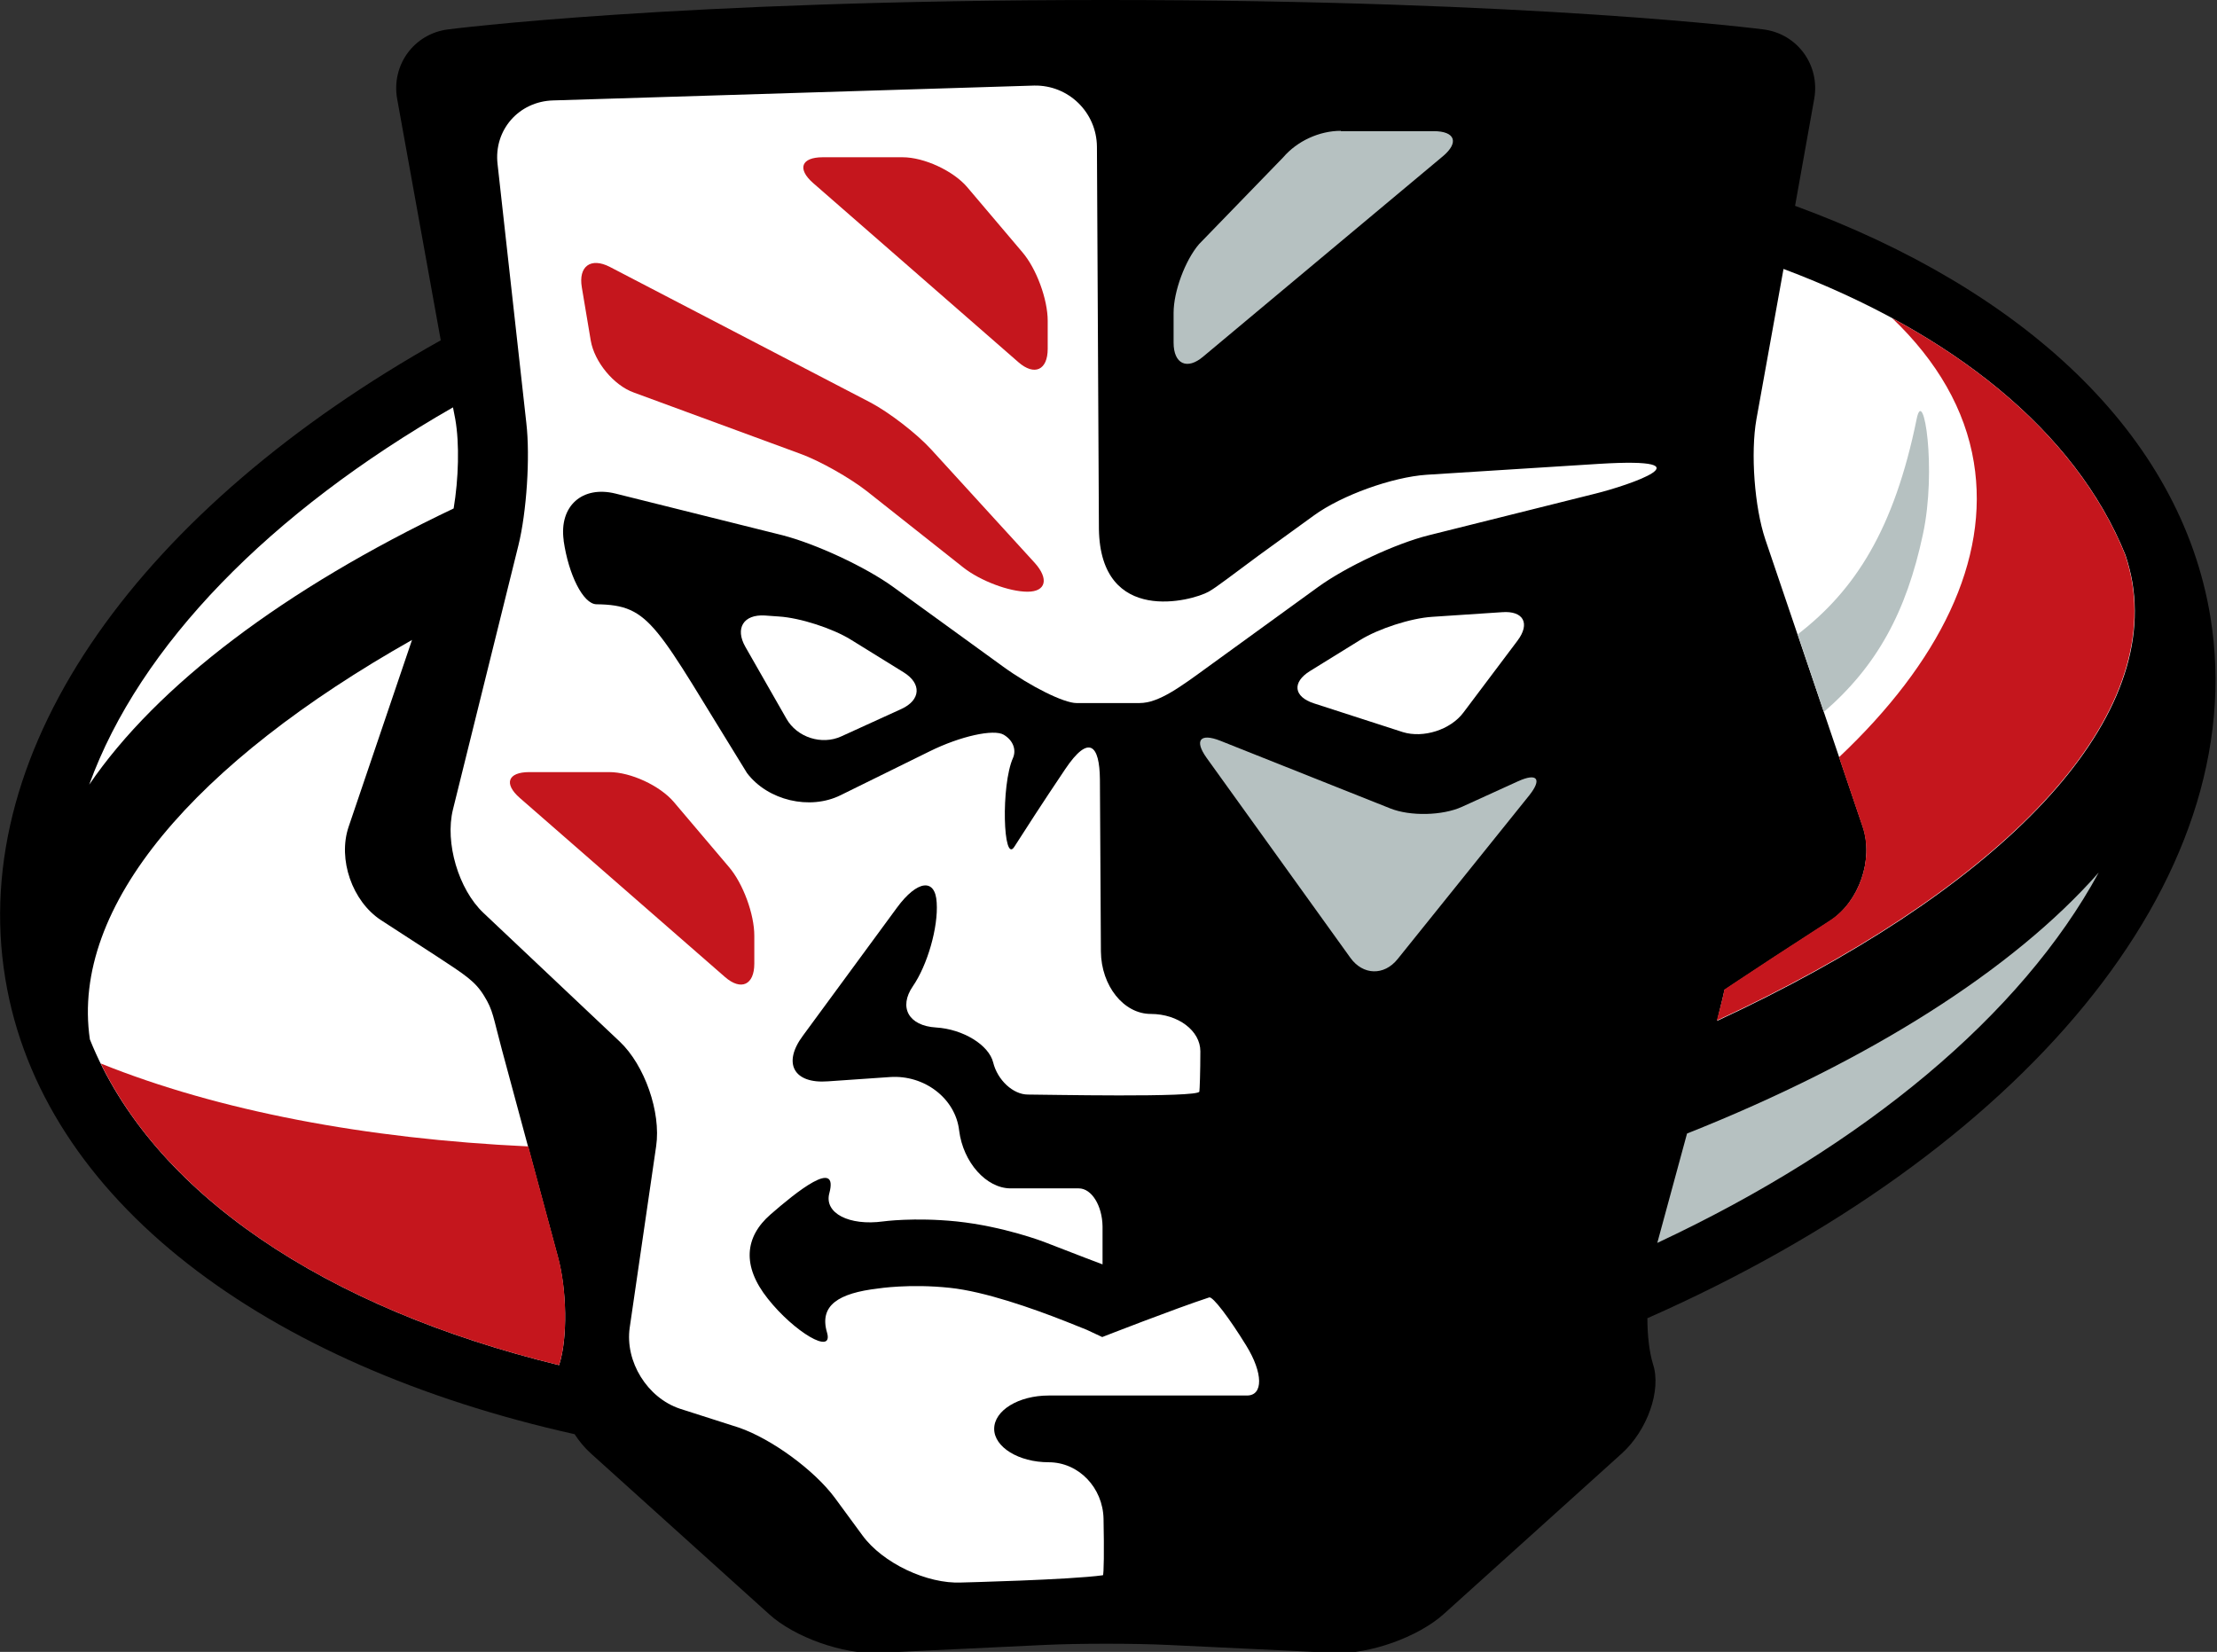 <?xml version="1.0" encoding="utf-8"?>
<!-- Generator: Adobe Illustrator 22.1.0, SVG Export Plug-In . SVG Version: 6.00 Build 0)  -->
<svg version="1.1" id="Layer_1" xmlns="http://www.w3.org/2000/svg" xmlns:xlink="http://www.w3.org/1999/xlink" x="0px" y="0px"
	 viewBox="0 0 671 500" style="enable-background:new 0 0 671 500;" xml:space="preserve">
<rect x="0" y="0" width="671" height="500" fill="#333333" stroke="none"/>
<style type="text/css">
	.st0{fill:#FFFFFF;}
	.st1{fill:#B6C1C1;}
	.st2{fill:#C5161D;}
</style>
<g>
	<g>
		<path class="st0" d="M563.8,250.3l-29.5-87c-3.3-9.8-4.5-26.2-2.7-36.4l8.2-45.5c51,19.2,88.3,49,103.5,86.6
			c0.9,2.7,1.6,5.5,2.1,8.3c7.4,45-42.8,94.2-125.7,132.7c1.4-5.6,2.3-9.4,2.2-9.3c-0.2,0.1,6.7-4.5,15.4-10.2l16.8-10.9
			C562.7,272.8,567.1,260.2,563.8,250.3z"/>
	</g>
	<g>
		<path class="st0" d="M169.3,412.9c0,0.1,0,0.2-0.1,0.3c-70.6-17.2-123.3-52-142-98.6c-5.9-40.4,32-83.9,97.5-120.9l-19.2,56.6
			c-3.3,9.8,1.1,22.5,9.8,28.2l16.8,10.9c8.7,5.7,11.7,7.6,14.4,12c2.8,4.5,2.7,6.3,5.4,16.3l16.9,62.6
			C171.6,390.4,171.8,405.1,169.3,412.9z"/>
	</g>
	<path d="M669,186.7c-9.1-55.4-56.7-99.1-125.7-124.4l5.8-32.4c1.8-10.2-5.1-19.7-15.4-21c0,0-68.5-8.9-199.1-8.9
		C204.1,0,135.6,8.9,135.6,8.9c-10.3,1.3-17.2,10.8-15.4,21l13.2,73.1C43.6,153.3-10,225.7,1.6,296.2c11,67.1,78.6,117,172.3,137.9
		c1.4,2.1,3,4.1,4.9,5.8l54,48.7c7.7,7,22.5,12.2,32.9,11.7l50.3-2.4c10.4-0.5,27.3-0.5,37.7,0l50.3,2.4
		c10.4,0.5,25.2-4.8,32.9-11.7l54-48.7c7.7-7,12-19.1,9.4-27c-1.1-3.6-1.7-8.6-1.7-13.9C611,349.4,682.1,266.9,669,186.7z"/>
	<g>
		<path d="M137.1,123.3l0.7,3.6c1.3,7.4,1,18-0.5,27c-51.1,24.3-89.8,53.5-110.3,83.6C42.3,195.3,81.8,155,137.1,123.3z"/>
	</g>
	<g>
		<path class="st0" d="M169.3,412.9c0,0.1,0,0.2-0.1,0.3c-70.6-17.2-123.3-52-142-98.6c-5.9-40.4,32-83.9,97.5-120.9l-19.2,56.6
			c-3.3,9.8,1.1,22.5,9.8,28.2l16.8,10.9c8.7,5.7,11.7,7.6,14.4,12c2.8,4.5,2.7,6.3,5.4,16.3l16.9,62.6
			C171.6,390.4,171.8,405.1,169.3,412.9z"/>
	</g>
	<g>
		<path class="st0" d="M563.8,250.3l-29.5-87c-3.3-9.8-4.5-26.2-2.7-36.4l8.2-45.5c51,19.2,88.3,49,103.5,86.6
			c0.9,2.7,1.6,5.5,2.1,8.3c7.4,45-42.8,94.2-125.7,132.7c1.4-5.6,2.3-9.4,2.2-9.3c-0.2,0.1,6.7-4.5,15.4-10.2l16.8-10.9
			C562.7,272.8,567.1,260.2,563.8,250.3z"/>
	</g>
	<path class="st1" d="M365.2,229.4c-3.8-5.3-2-7.6,4.1-5.2l51.5,20.5c6,2.4,15.8,2.2,21.7-0.5l16.9-7.7c5.9-2.7,7.4-0.7,3.4,4.3
		L423,290.3c-4.1,5.1-10.5,4.9-14.3-0.4L365.2,229.4z"/>
	<g>
		<path class="st0" d="M396.5,203.1c-5.5,3.4-5,7.8,1.2,9.8l26.9,8.7c6.2,1.9,14.4-0.7,18.3-5.9l16.4-21.8c3.9-5.2,1.8-9.1-4.7-8.6
			l-21.1,1.4c-6.5,0.4-16.3,3.6-21.8,7L396.5,203.1z"/>
	</g>
	<g>
		<path class="st1" d="M405.8,39.6c-6.5,0-13.2,3.1-17.4,8l-25.5,26.3c-4.2,4.9-7.7,14.3-7.7,20.8v9c0,6.5,4.1,8.4,9,4.2l72.5-60.6
			c5-4.2,3.7-7.6-2.8-7.6H405.8z"/>
	</g>
	<path class="st0" d="M254.6,222.9c-5.9,2.7-13.4,0.3-16.6-5.4l-12.4-21.7c-3.2-5.6-0.6-9.9,5.9-9.5l4.2,0.3
		c6.5,0.4,16.3,3.6,21.8,7l16,9.9c5.5,3.4,5.2,8.4-0.7,11.1L254.6,222.9z"/>
	<path class="st0" d="M482.9,149.4L432.5,162c-10.1,2.5-25.2,9.6-33.6,15.7l-33.1,24c-8.4,6.1-15,11.1-20.9,11.1
		c-6.6,0-9.6,0-19.1,0c-3.8,0-13.9-5-22.3-11.1l-33.1-24c-8.4-6.1-23.5-13.1-33.6-15.7l-50.5-12.6c-10.1-2.5-17.1,3.8-15.7,14.1
		l0,0.2c1.5,10.3,5.9,19.1,9.9,19.2c16.7,0.2,17.7,6.1,45.6,51.1c6.3,8.3,19,11.3,28.3,6.7l27-13.3c9.3-4.6,19.4-6.8,22.4-5
		c3,1.8,3.8,4.7,2.8,7c-3.7,8.3-3,32.3,0.4,26.9c3.4-5.3,8.2-12.8,15.4-23.5s10.4-7.3,10.5,3.1l0.3,52.1
		c0.1,10.4,6.9,18.9,15.1,18.9c8.3,0,15,5.1,15,11.3c0,6.2-0.2,11.7-0.3,12.2c-0.3,1.9-47.4,0.9-51.9,0.9s-9.2-4.4-10.5-9.7
		c-1.3-5.3-9.1-10.1-17.3-10.6c-8.3-0.5-11.4-6.1-7-12.5s7.7-17.8,7.2-25.3c-0.4-7.5-5.9-6.8-12,1.5L243,313.5
		c-6.2,8.3-2.8,14.6,7.6,13.8l18.8-1.3c10.4-0.7,19.8,6.5,20.9,16.2c1.2,9.6,8.2,17.5,15.6,17.5c7.4,0,16.7,0,20.6,0
		s7.1,5.2,7.2,11.5c0,6.3,0,11.5,0,11.5s-8-3-17.7-6.8c0,0-12.2-4.7-26.5-6.2c-12.9-1.3-22.2,0-22.2,0c-10.3,1.4-17.9-2.5-16.3-8.5
		c2.9-10.8-10-0.4-17.8,6.4s-8.7,15.6-0.8,25.5c7.9,10,20,17.3,17.9,10.2c-2.4-8.2,3.5-11.9,15.5-13.3c0,0,9.5-1.5,21.7-0.2
		c10.5,1.1,25,6.2,34.9,10.1c6.5,2.6,6.5,2.6,6.5,2.6c2.6,1.2,4.7,2.2,4.7,2.2l0,0l0,0l0,0c0,0,22-8.6,32.4-12
		c1.1-0.3,6.1,6.3,11.2,14.6c5.1,8.3,5.2,15.1,0.2,15.1c-5,0-16.8,0-26.3,0s-24.6,0-33.7,0s-16.5,4.5-16.5,10.1
		c0,5.5,7.4,10.1,16.5,10.1s16.4,7.7,16.6,17.1c0.2,9.6,0.1,17.1-0.2,17.1c-10,1.4-42.8,2.2-42.8,2.2c-10.4,0.5-23.9-5.9-30-14.3
		l-8.3-11.3c-6.2-8.4-19.2-17.9-29.1-21.3l-17.8-5.7c-9.9-3.3-16.7-14.3-15.2-24.6l8-54.9c1.5-10.3-3.5-24.5-11-31.6l-41.3-39
		c-7.5-7.1-11.7-21.2-9.2-31.3l19.8-79.9c2.5-10.1,3.6-26.8,2.4-37.1l-8.7-78.3c-1.2-10.3,6.4-19,16.8-19.3L313,25.9
		c10.4-0.2,18.9,8.1,19,18.5l0.6,115.8c0.5,29.2,28.2,21.7,33.2,18.9c2.5-1.4,6.9-4.9,15.2-11l16.7-12.1
		c8.4-6.1,23.7-11.6,34.1-12.3l52.2-3.3C518.3,138.3,493,146.9,482.9,149.4z"/>
	<g>
		<path class="st2" d="M281.8,136c-4.4-4.8-12.7-11.2-18.4-14.2l-78.8-41c-5.8-3-9.6-0.2-8.5,6.2l2.7,16.1c1.1,6.4,6.9,13.5,13,15.7
			l50.3,18.5c6.1,2.2,15.2,7.4,20.3,11.4l29.2,23.1c5.1,4,13.8,7.3,19.4,7.3s6.5-3.9,2.2-8.7L281.8,136z"/>
	</g>
	<g>
		<path class="st2" d="M292.7,56.6c-4.2-4.9-13-9-19.5-9h-24.2c-6.5,0-7.8,3.5-2.9,7.8l62.1,54.2c4.9,4.3,8.9,2.4,8.9-4v-8.5
			c0-6.5-3.4-15.8-7.7-20.8L292.7,56.6z"/>
	</g>
	<g>
		<path class="st2" d="M203.9,242.7c-4.2-4.9-13-9-19.5-9h-24.2c-6.5,0-7.8,3.5-2.9,7.8l62.1,54.2c4.9,4.3,8.9,2.4,8.9-4v-8.5
			c0-6.5-3.4-15.8-7.7-20.8L203.9,242.7z"/>
	</g>
	<path class="st1" d="M501.6,376.2l9-33.1c55.1-21.9,98.7-49.6,124.6-79C611.9,307,564.4,346.8,501.6,376.2z"/>
	<g>
		<path class="st2" d="M169.2,413.2c0-0.1,0-0.2,0.1-0.3c2.5-7.9,2.3-22.5-0.4-32.5l-9-33.4c-49.3-2.3-93.9-10.8-129.4-25.1
			C51.5,364.8,102.3,396.9,169.2,413.2z"/>
	</g>
	<g>
		<g>
			<path class="st1" d="M582,161.7c4.2-19.5,0.2-45.3-1.9-34.9c-6.8,33.4-18.6,51.8-36,65.2l7.9,23.5
				C568.1,201.6,577,185.2,582,161.7z"/>
		</g>
		<path class="st2" d="M554,278.5l-16.8,10.9c-8.7,5.7-15.6,10.3-15.4,10.2c0.2,0-0.7,3.8-2.2,9.3c82.9-38.5,133.1-87.6,125.7-132.7
			c-0.5-2.8-1.2-5.6-2.1-8.3c-11.7-28.9-36.5-53.2-70.5-71.6c13.6,13,22.1,27.7,24.7,43.6c4.9,29.7-10.5,60.7-40.8,89.3l7.1,21
			C567.1,260.2,562.7,272.8,554,278.5z"/>
	</g>
	<g>
		<path class="st0" d="M137.1,123.3l0.7,3.6c1.3,7.4,1,18-0.5,27c-51.1,24.3-89.8,53.5-110.3,83.6C42.3,195.3,81.8,155,137.1,123.3z
			"/>
	</g>
</g>
</svg>
